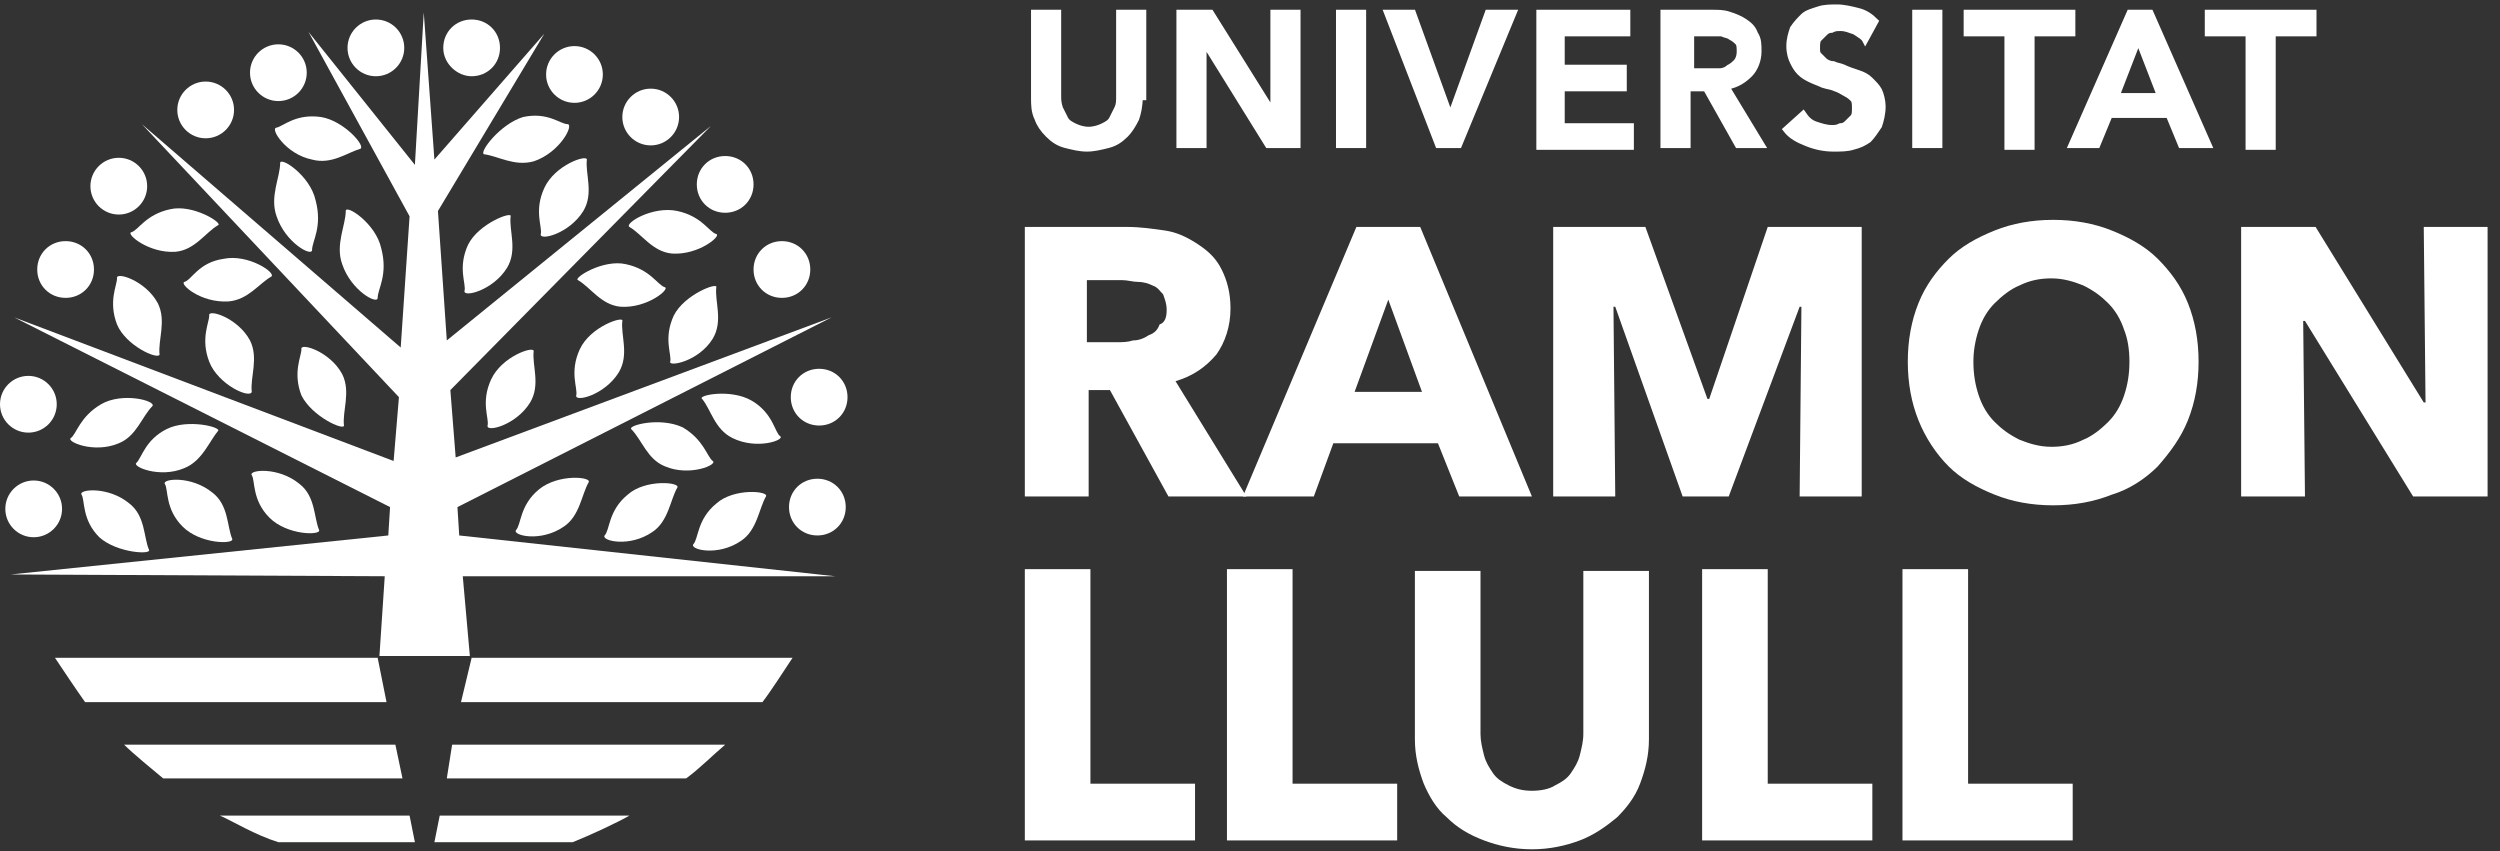 <?xml version="1.0" encoding="UTF-8"?>
<svg width="141px" height="48px" viewBox="0 0 141 48" version="1.1" xmlns="http://www.w3.org/2000/svg" xmlns:xlink="http://www.w3.org/1999/xlink">
    <rect x="0" y="0" width="141" height="48" fill="#333333" stroke="none"/>
    <!-- Generator: Sketch 62 (91390) - https://sketch.com -->
    <title>logo_url_blanc copy</title>
    <desc>Created with Sketch.</desc>
    <g id="Symbols" stroke="none" stroke-width="1" fill="none" fill-rule="evenodd">
        <g id="footer" transform="translate(-969, -76)" fill="#FFFFFF">
            <g id="Group-18-Copy-2">
                <g id="Group-18-Copy">
                    <g id="logo_url_blanc-copy" transform="translate(969, 76)">
                        <g id="Group" transform="translate(57, 12)" fill-rule="nonzero">
                            <g>
                                <path d="M8.9,16 L5.6,10 L4.4,10 L4.4,16 L0.8,16 L0.8,0.8 L6.6,0.8 C7.3,0.8 8,0.9 8.7,1 C9.4,1.1 10,1.4 10.6,1.8 C11.2,2.2 11.6,2.6 11.9,3.2 C12.2,3.8 12.4,4.5 12.4,5.4 C12.4,6.4 12.1,7.3 11.6,8 C11,8.7 10.3,9.2 9.3,9.5 L13.3,16 L8.9,16 L8.9,16 Z M8.8,5.5 C8.8,5.1 8.7,4.9 8.6,4.6 C8.4,4.4 8.3,4.2 8,4.1 C7.8,4 7.5,3.9 7.2,3.9 C6.9,3.9 6.6,3.8 6.3,3.8 L4.3,3.8 L4.3,7.3 L6,7.3 C6.3,7.3 6.6,7.3 6.9,7.2 C7.2,7.2 7.5,7.1 7.8,6.9 C8.1,6.8 8.3,6.6 8.4,6.3 C8.7,6.2 8.8,5.9 8.8,5.5 Z" id="Shape"></path>
                                <path d="M25.3,16 L24.1,13 L18.2,13 L17.1,16 L13.1,16 L19.5,0.8 L23.1,0.8 L29.4,16 L25.3,16 Z M21.3,4.9 L19.4,10.1 L23.2,10.1 L21.3,4.9 Z" id="Shape"></path>
                                <polygon id="Path" points="44.5 16 44.6 5.3 44.5 5.3 40.5 16 37.9 16 34.1 5.3 34 5.3 34.1 16 30.6 16 30.6 0.8 35.8 0.8 39.3 10.5 39.4 10.5 42.7 0.8 48 0.8 48 16"></polygon>
                                <path d="M67,8.4 C67,9.6 66.8,10.7 66.4,11.7 C66,12.7 65.4,13.5 64.7,14.3 C64,15 63.1,15.6 62.1,15.9 C61.1,16.3 60,16.5 58.8,16.5 C57.6,16.5 56.5,16.3 55.5,15.9 C54.5,15.5 53.6,15 52.9,14.3 C52.2,13.6 51.6,12.7 51.2,11.7 C50.8,10.7 50.6,9.6 50.6,8.4 C50.6,7.2 50.8,6.1 51.2,5.1 C51.6,4.1 52.2,3.3 52.9,2.6 C53.6,1.9 54.5,1.4 55.5,1 C56.5,0.6 57.6,0.4 58.8,0.4 C60,0.4 61.1,0.6 62.1,1 C63.1,1.4 64,1.9 64.7,2.6 C65.4,3.3 66,4.1 66.4,5.1 C66.8,6.1 67,7.2 67,8.4 Z M63.1,8.4 C63.1,7.7 63,7.1 62.8,6.6 C62.6,6 62.3,5.5 61.9,5.1 C61.5,4.7 61.1,4.4 60.5,4.1 C60,3.9 59.4,3.7 58.7,3.7 C58.1,3.7 57.5,3.8 56.9,4.1 C56.4,4.3 55.9,4.7 55.5,5.1 C55.1,5.5 54.8,6 54.6,6.6 C54.4,7.2 54.3,7.8 54.3,8.4 C54.3,9.1 54.4,9.7 54.6,10.3 C54.8,10.9 55.1,11.4 55.5,11.8 C55.9,12.2 56.3,12.5 56.9,12.8 C57.4,13 58,13.2 58.7,13.2 C59.3,13.2 59.9,13.1 60.5,12.8 C61,12.6 61.5,12.2 61.9,11.8 C62.3,11.4 62.6,10.9 62.8,10.3 C63,9.7 63.1,9.1 63.1,8.4 Z" id="Shape"></path>
                                <polygon id="Path" points="79.1 16 73 6.1 72.9 6.1 73 16 69.4 16 69.4 0.8 73.6 0.8 79.7 10.7 79.8 10.7 79.7 0.8 83.3 0.8 83.3 16"></polygon>
                            </g>
                            <g transform="translate(0, 20)" id="Path">
                                <polygon points="0.8 15.4 0.8 0.1 4.5 0.1 4.5 12.2 10.4 12.2 10.4 15.4"></polygon>
                                <polygon points="12.2 15.4 12.2 0.1 15.9 0.1 15.9 12.2 21.8 12.2 21.8 15.4"></polygon>
                                <path d="M35.5,12.2 C35.2,13 34.7,13.6 34.2,14.1 C33.6,14.6 32.9,15.1 32.1,15.4 C31.3,15.7 30.4,15.9 29.4,15.9 C28.4,15.9 27.5,15.7 26.7,15.4 C25.9,15.1 25.2,14.7 24.6,14.1 C24,13.6 23.6,12.9 23.3,12.2 C23,11.4 22.8,10.6 22.8,9.7 L22.8,0.2 L26.5,0.2 L26.5,9.4 C26.5,9.8 26.6,10.2 26.7,10.6 C26.8,11 27,11.3 27.2,11.6 C27.4,11.9 27.7,12.1 28.1,12.3 C28.5,12.5 28.9,12.6 29.4,12.6 C29.9,12.6 30.4,12.5 30.7,12.3 C31.1,12.1 31.4,11.9 31.6,11.6 C31.8,11.3 32,11 32.1,10.6 C32.2,10.2 32.3,9.8 32.3,9.4 L32.3,0.2 L36,0.2 L36,9.7 C36,10.6 35.8,11.4 35.5,12.2 Z"></path>
                                <polygon points="39 15.4 39 0.1 42.7 0.1 42.7 12.2 48.6 12.2 48.6 15.4"></polygon>
                                <polygon points="50.3 15.4 50.3 0.1 54 0.1 54 12.2 59.9 12.2 59.9 15.4"></polygon>
                            </g>
                        </g>
                        <g id="Group" transform="translate(58, 0)" fill-rule="nonzero" stroke="#FFFFFF" stroke-width="0.3">
                            <path d="M6.3,5.5 C6.3,6 6.2,6.4 6.1,6.7 C5.9,7.1 5.7,7.4 5.5,7.6 C5.2,7.9 4.9,8.1 4.5,8.2 C4.1,8.3 3.7,8.4 3.3,8.4 C2.9,8.4 2.5,8.3 2.1,8.2 C1.7,8.1 1.4,7.9 1.1,7.6 C0.8,7.3 0.6,7 0.5,6.7 C0.3,6.3 0.3,5.9 0.3,5.5 L0.3,0.7 L1.7,0.7 L1.7,5.4 C1.7,5.6 1.7,5.8 1.8,6.1 C1.9,6.3 2,6.5 2.1,6.7 C2.2,6.9 2.4,7 2.6,7.1 C2.8,7.2 3.1,7.3 3.4,7.3 C3.7,7.3 4,7.2 4.2,7.1 C4.4,7 4.6,6.9 4.7,6.7 C4.8,6.5 4.9,6.3 5,6.1 C5.1,5.9 5.1,5.7 5.1,5.4 L5.1,0.7 L6.5,0.7 L6.5,5.5 L6.3,5.5 Z" id="Path"></path>
                            <polygon id="Path" points="8.5 0.7 10.3 0.7 13.8 6.3 13.8 6.3 13.8 0.7 15.2 0.7 15.2 8.2 13.5 8.2 9.9 2.4 9.9 2.4 9.9 8.2 8.5 8.2"></polygon>
                            <polygon id="Path" points="17.5 0.7 18.9 0.7 18.9 8.2 17.5 8.2"></polygon>
                            <polygon id="Path" points="20.2 0.7 21.7 0.7 23.8 6.5 23.8 6.5 25.9 0.7 27.4 0.7 24.3 8.2 23.1 8.2"></polygon>
                            <polygon id="Path" points="28.8 0.7 33.8 0.7 33.8 1.9 30.1 1.9 30.1 3.8 33.6 3.8 33.6 5 30.1 5 30.1 7.1 34 7.1 34 8.3 28.8 8.3"></polygon>
                            <path d="M35.9,0.7 L38.5,0.7 C38.9,0.7 39.2,0.7 39.5,0.8 C39.8,0.9 40.1,1 40.4,1.2 C40.7,1.4 40.9,1.6 41,1.9 C41.2,2.2 41.2,2.5 41.2,2.9 C41.2,3.4 41,3.9 40.7,4.2 C40.4,4.5 40,4.8 39.4,4.9 L41.4,8.2 L40,8.2 L38.2,5 L37.2,5 L37.2,8.2 L35.8,8.2 L35.8,0.7 L35.9,0.7 Z M38.4,4 C38.6,4 38.8,4 39,4 C39.2,4 39.4,3.9 39.5,3.8 C39.7,3.7 39.8,3.6 39.9,3.5 C40,3.4 40.1,3.2 40.1,2.9 C40.1,2.7 40.1,2.5 40,2.4 C39.9,2.3 39.8,2.2 39.6,2.1 C39.5,2 39.3,2 39.1,1.9 C38.9,1.9 38.7,1.9 38.6,1.9 L37.4,1.9 L37.4,4 L38.4,4 Z" id="Shape"></path>
                            <path d="M47.2,2.3 C47.1,2.1 46.9,2 46.6,1.8 C46.3,1.7 46.1,1.6 45.8,1.6 C45.6,1.6 45.5,1.6 45.3,1.7 C45.1,1.7 45,1.8 44.9,1.9 C44.8,2 44.7,2.1 44.6,2.2 C44.5,2.3 44.5,2.5 44.5,2.7 C44.5,2.9 44.5,3 44.6,3.1 C44.7,3.2 44.8,3.3 44.9,3.4 C45,3.5 45.2,3.6 45.4,3.6 C45.6,3.7 45.8,3.7 46,3.8 C46.2,3.9 46.5,4 46.8,4.1 C47.1,4.2 47.3,4.3 47.5,4.5 C47.7,4.7 47.9,4.9 48,5.1 C48.1,5.3 48.2,5.7 48.2,6 C48.2,6.4 48.1,6.8 48,7.1 C47.8,7.4 47.6,7.7 47.4,7.9 C47.1,8.1 46.9,8.2 46.5,8.3 C46.2,8.4 45.8,8.4 45.4,8.4 C44.9,8.4 44.4,8.3 43.9,8.1 C43.4,7.9 43,7.7 42.7,7.3 L43.7,6.4 C43.9,6.7 44.1,6.9 44.4,7 C44.7,7.1 45,7.2 45.3,7.2 C45.5,7.2 45.6,7.2 45.8,7.1 C46,7.1 46.1,7 46.2,6.9 C46.3,6.8 46.4,6.7 46.5,6.6 C46.6,6.5 46.6,6.3 46.6,6.1 C46.6,5.9 46.6,5.7 46.5,5.6 C46.4,5.5 46.3,5.4 46.1,5.3 C45.9,5.2 45.8,5.1 45.5,5 C45.3,4.9 45.1,4.9 44.8,4.8 C44.6,4.7 44.3,4.6 44.1,4.5 C43.9,4.4 43.7,4.3 43.5,4.1 C43.3,3.9 43.2,3.7 43.1,3.5 C43,3.3 42.9,3 42.9,2.6 C42.9,2.2 43,1.9 43.1,1.6 C43.3,1.3 43.5,1.1 43.7,0.9 C43.9,0.7 44.3,0.6 44.6,0.5 C44.9,0.4 45.3,0.4 45.6,0.4 C46,0.4 46.4,0.5 46.8,0.6 C47.2,0.7 47.5,0.9 47.8,1.2 L47.2,2.3 Z" id="Path"></path>
                            <polygon id="Path" points="50 0.7 51.4 0.7 51.4 8.2 50 8.2"></polygon>
                            <polygon id="Path" points="55.2 1.9 52.9 1.9 52.9 0.7 58.9 0.7 58.9 1.9 56.6 1.9 56.6 8.3 55.2 8.3"></polygon>
                            <path d="M62.1,0.7 L63.3,0.7 L66.6,8.2 L65,8.2 L64.3,6.5 L61,6.5 L60.3,8.2 L58.8,8.2 L62.1,0.7 Z M63.8,5.4 L62.6,2.3 L61.4,5.4 L63.8,5.4 Z" id="Shape"></path>
                            <polygon id="Path" points="68.8 1.9 66.5 1.9 66.5 0.7 72.5 0.7 72.5 1.9 70.2 1.9 70.2 8.3 68.8 8.3 68.8 1.9"></polygon>
                        </g>
                        <g id="Group">
                            <circle id="Oval" cx="1.6" cy="22.8" r="1.6"></circle>
                            <circle id="Oval" cx="1.9" cy="28.7" r="1.6"></circle>
                            <path d="M2.1,15.2 C2.1,14.3 2.8,13.6 3.7,13.6 C4.6,13.6 5.3,14.3 5.3,15.2 C5.3,16.1 4.6,16.8 3.7,16.8 C2.8,16.8 2.1,16.1 2.1,15.2 Z" id="Path"></path>
                            <circle id="Oval" cx="6.7" cy="10.5" r="1.6"></circle>
                            <circle id="Oval" cx="15.7" cy="4.1" r="1.6"></circle>
                            <path d="M17.8,11.3 C18.2,12.8 17.6,13.6 17.6,14.1 C17.6,14.5 16.1,13.7 15.6,12.2 C15.2,11.1 15.8,10 15.8,9.2 C15.8,8.8 17.5,9.9 17.8,11.3 Z" id="Path" fill-rule="nonzero"></path>
                            <circle id="Oval" cx="11.6" cy="6.2" r="1.6"></circle>
                            <path d="M29.5,6.6 C30.9,6.3 31.6,7 32,7 C32.4,7 31.6,8.6 30.1,9.1 C29,9.4 28.1,8.8 27.3,8.7 C27,8.6 28.2,7 29.5,6.6 Z" id="Path" fill-rule="nonzero"></path>
                            <path d="M21.5,14 C21.9,15.5 21.3,16.3 21.3,16.8 C21.3,17.2 19.8,16.4 19.3,14.9 C18.9,13.8 19.5,12.7 19.5,11.9 C19.5,11.5 21.2,12.6 21.5,14 Z" id="Path" fill-rule="nonzero"></path>
                            <circle id="Oval" cx="32.4" cy="4.2" r="1.6"></circle>
                            <circle id="Oval" cx="36.7" cy="6.6" r="1.6"></circle>
                            <path d="M25,2.7 C25,1.8 25.7,1.1 26.6,1.1 C27.5,1.1 28.2,1.8 28.2,2.7 C28.2,3.6 27.5,4.3 26.6,4.3 C25.8,4.3 25,3.6 25,2.7 Z" id="Path"></path>
                            <circle id="Oval" cx="21.2" cy="2.7" r="1.6"></circle>
                            <path d="M39.3,10.4 C39.3,9.5 40,8.8 40.9,8.8 C41.8,8.8 42.5,9.5 42.5,10.4 C42.5,11.3 41.8,12 40.9,12 C40,12 39.3,11.3 39.3,10.4 Z" id="Path"></path>
                            <path d="M42.5,15.2 C42.5,14.3 43.2,13.6 44.1,13.6 C45,13.6 45.7,14.3 45.7,15.2 C45.7,16.1 45,16.8 44.1,16.8 C43.2,16.8 42.5,16.1 42.5,15.2 Z" id="Path"></path>
                            <path d="M35.3,14.9 C36.7,15.2 37.1,16.1 37.5,16.2 C37.8,16.3 36.5,17.4 35,17.3 C33.9,17.2 33.3,16.2 32.6,15.8 C32.3,15.7 34,14.6 35.3,14.9 Z" id="Path" fill-rule="nonzero"></path>
                            <path d="M38.2,11.9 C39.6,12.2 40,13.1 40.4,13.2 C40.7,13.3 39.4,14.4 37.9,14.3 C36.8,14.2 36.2,13.2 35.5,12.8 C35.2,12.6 36.8,11.6 38.2,11.9 Z" id="Path" fill-rule="nonzero"></path>
                            <path d="M47.8,22.4 C47.8,21.5 47.1,20.8 46.2,20.8 C45.3,20.8 44.6,21.5 44.6,22.4 C44.6,23.3 45.3,24 46.2,24 C47.1,24 47.8,23.3 47.8,22.4 Z" id="Path"></path>
                            <path d="M47.7,28.6 C47.7,27.7 47,27 46.1,27 C45.2,27 44.5,27.7 44.5,28.6 C44.5,29.5 45.2,30.2 46.1,30.2 C47,30.2 47.7,29.5 47.7,28.6 Z" id="Path"></path>
                            <path d="M25.2,43.9 L38.7,43.9 C39.4,43.4 40.3,42.5 40.9,42 L25.5,42 L25.2,43.9 Z" id="Path"></path>
                            <path d="M24.5,47.5 L32.3,47.5 C33.3,47.1 34.8,46.4 35.5,46 L24.8,46 L24.5,47.5 Z" id="Path"></path>
                            <path d="M22.7,43.9 L9.2,43.9 C8.6,43.4 7.5,42.5 7,42 L22.3,42 L22.7,43.9 Z" id="Path"></path>
                            <path d="M23.4,47.5 L15.7,47.5 C14.4,47.1 13.1,46.3 12.4,46 L23.1,46 L23.4,47.5 Z" id="Path"></path>
                            <path d="M26,39.6 L43,39.6 C43.4,39.1 44.3,37.7 44.7,37.1 L26.6,37.1 L26,39.6 Z" id="Path"></path>
                            <path d="M21.8,39.6 L4.8,39.6 C4.3,38.9 3.5,37.7 3.1,37.1 L21.3,37.1 L21.8,39.6 Z" id="Path"></path>
                            <polygon id="Path" points="26.1 32.5 26.5 37 21.4 37 21.7 32.5 0.6 32.4 21.9 30.2 22 28.6 0.8 17.9 22.2 26 22.5 22.4 8 7 22.6 19.6 23.1 12.2 17.4 1.8 23.4 9.3 23.9 0.7 24.5 9 30.7 1.9 24.7 11.9 25.2 19.2 40.1 7.1 25.4 22 25.7 25.8 46.9 17.9 25.8 28.6 25.9 30.2 47.1 32.5"></polygon>
                            <path d="M26.4,13.8 C25.8,15.1 26.3,16 26.2,16.4 C26.1,16.8 27.8,16.4 28.6,15.1 C29.2,14.1 28.7,13 28.8,12.2 C28.9,11.9 27,12.6 26.4,13.8 Z" id="Path" fill-rule="nonzero"></path>
                            <path d="M30.7,10.6 C30.1,11.9 30.6,12.8 30.5,13.2 C30.4,13.6 32.1,13.2 32.9,11.9 C33.5,10.9 33,9.8 33.1,9 C33.1,8.7 31.3,9.3 30.7,10.6 Z" id="Path" fill-rule="nonzero"></path>
                            <path d="M27.7,21.4 C27.1,22.7 27.6,23.6 27.5,24 C27.4,24.4 29.1,24 29.9,22.7 C30.5,21.7 30,20.6 30.1,19.8 C30.1,19.5 28.3,20.1 27.7,21.4 Z" id="Path" fill-rule="nonzero"></path>
                            <path d="M32.7,19.7 C32.1,21 32.6,21.9 32.5,22.3 C32.4,22.7 34.1,22.3 34.9,21 C35.5,20 35,18.9 35.1,18.1 C35.2,17.8 33.3,18.4 32.7,19.7 Z" id="Path" fill-rule="nonzero"></path>
                            <path d="M38,17.8 C37.4,19.1 37.9,20 37.8,20.4 C37.7,20.7 39.4,20.4 40.2,19.1 C40.8,18.1 40.3,17 40.4,16.2 C40.5,15.9 38.6,16.6 38,17.8 Z" id="Path" fill-rule="nonzero"></path>
                            <path d="M30.4,27.6 C29.3,28.5 29.4,29.6 29.1,29.9 C28.9,30.2 30.5,30.6 31.8,29.7 C32.7,29.1 32.8,27.9 33.2,27.2 C33.4,26.9 31.5,26.7 30.4,27.6 Z" id="Path" fill-rule="nonzero"></path>
                            <path d="M35.4,27.9 C34.3,28.8 34.4,29.9 34.1,30.2 C33.9,30.5 35.5,30.9 36.8,30 C37.7,29.4 37.8,28.2 38.2,27.5 C38.4,27.2 36.4,27 35.4,27.9 Z" id="Path" fill-rule="nonzero"></path>
                            <path d="M40.4,28.4 C39.3,29.3 39.4,30.4 39.1,30.7 C38.9,31 40.5,31.4 41.8,30.5 C42.7,29.9 42.8,28.7 43.2,28 C43.4,27.7 41.4,27.5 40.4,28.4 Z" id="Path" fill-rule="nonzero"></path>
                            <path d="M6.6,18.3 C6.1,17 6.6,16.1 6.6,15.7 C6.5,15.3 8.2,15.8 8.9,17.1 C9.4,18.1 8.9,19.2 9,20 C8.9,20.3 7.1,19.5 6.6,18.3 Z" id="Path" fill-rule="nonzero"></path>
                            <path d="M11.8,20.4 C11.3,19.1 11.8,18.2 11.8,17.8 C11.7,17.4 13.4,17.9 14.1,19.2 C14.6,20.2 14.1,21.3 14.2,22.1 C14.1,22.5 12.3,21.7 11.8,20.4 Z" id="Path" fill-rule="nonzero"></path>
                            <path d="M17,22.3 C16.5,21 17,20.1 17,19.7 C16.9,19.3 18.6,19.8 19.3,21.1 C19.8,22.1 19.3,23.2 19.4,24 C19.4,24.3 17.6,23.5 17,22.3 Z" id="Path" fill-rule="nonzero"></path>
                            <path d="M10.3,29.7 C9.3,28.7 9.5,27.6 9.3,27.3 C9.1,27 10.8,26.8 12,27.8 C12.9,28.5 12.8,29.7 13.1,30.4 C13.2,30.7 11.3,30.7 10.3,29.7 Z" id="Path" fill-rule="nonzero"></path>
                            <path d="M15.2,29.2 C14.2,28.2 14.4,27.1 14.2,26.8 C14,26.5 15.7,26.3 16.9,27.3 C17.8,28 17.7,29.2 18,29.9 C18.1,30.2 16.2,30.2 15.2,29.2 Z" id="Path" fill-rule="nonzero"></path>
                            <path d="M5.6,30.3 C4.6,29.3 4.8,28.2 4.6,27.9 C4.4,27.6 6.1,27.4 7.3,28.4 C8.2,29.1 8.1,30.3 8.4,31 C8.6,31.3 6.6,31.2 5.6,30.3 Z" id="Path" fill-rule="nonzero"></path>
                            <path d="M42.4,22.6 C43.6,23.3 43.7,24.4 44,24.6 C44.3,24.8 42.7,25.4 41.3,24.7 C40.3,24.2 40.1,23.1 39.6,22.5 C39.3,22.3 41.2,21.9 42.4,22.6 Z" id="Path" fill-rule="nonzero"></path>
                            <path d="M38.5,24.1 C39.7,24.8 39.9,25.8 40.2,26 C40.5,26.2 38.9,26.9 37.5,26.3 C36.5,25.9 36.2,24.8 35.6,24.2 C35.4,24 37.2,23.5 38.5,24.1 Z" id="Path" fill-rule="nonzero"></path>
                            <path d="M18.1,6.6 C16.7,6.4 16,7.1 15.6,7.2 C15.2,7.2 16.1,8.7 17.6,9 C18.7,9.3 19.6,8.6 20.3,8.4 C20.7,8.3 19.4,6.8 18.1,6.6 Z" id="Path" fill-rule="nonzero"></path>
                            <path d="M9.6,11.8 C8.2,12.1 7.8,13 7.4,13.1 C7.1,13.2 8.4,14.3 9.9,14.2 C11,14.1 11.6,13.1 12.3,12.7 C12.6,12.6 10.9,11.5 9.6,11.8 Z" id="Path" fill-rule="nonzero"></path>
                            <path d="M12.6,14.6 C11.2,14.8 10.8,15.8 10.4,15.9 C10.1,16 11.3,17.1 12.9,17 C14,16.9 14.6,16 15.3,15.6 C15.6,15.4 14,14.3 12.6,14.6 Z" id="Path" fill-rule="nonzero"></path>
                            <path d="M5.7,22.8 C4.5,23.5 4.3,24.5 4,24.7 C3.7,24.9 5.3,25.6 6.7,25 C7.7,24.6 8,23.5 8.6,22.9 C8.8,22.6 6.9,22.1 5.7,22.8 Z" id="Path" fill-rule="nonzero"></path>
                            <path d="M9.4,24.2 C8.2,24.8 8,25.8 7.7,26.1 C7.4,26.3 9,27 10.4,26.4 C11.4,26 11.8,24.9 12.3,24.3 C12.5,24.1 10.6,23.6 9.4,24.2 Z" id="Path" fill-rule="nonzero"></path>
                        </g>
                    </g>
                </g>
            </g>
        </g>
    </g>
</svg>